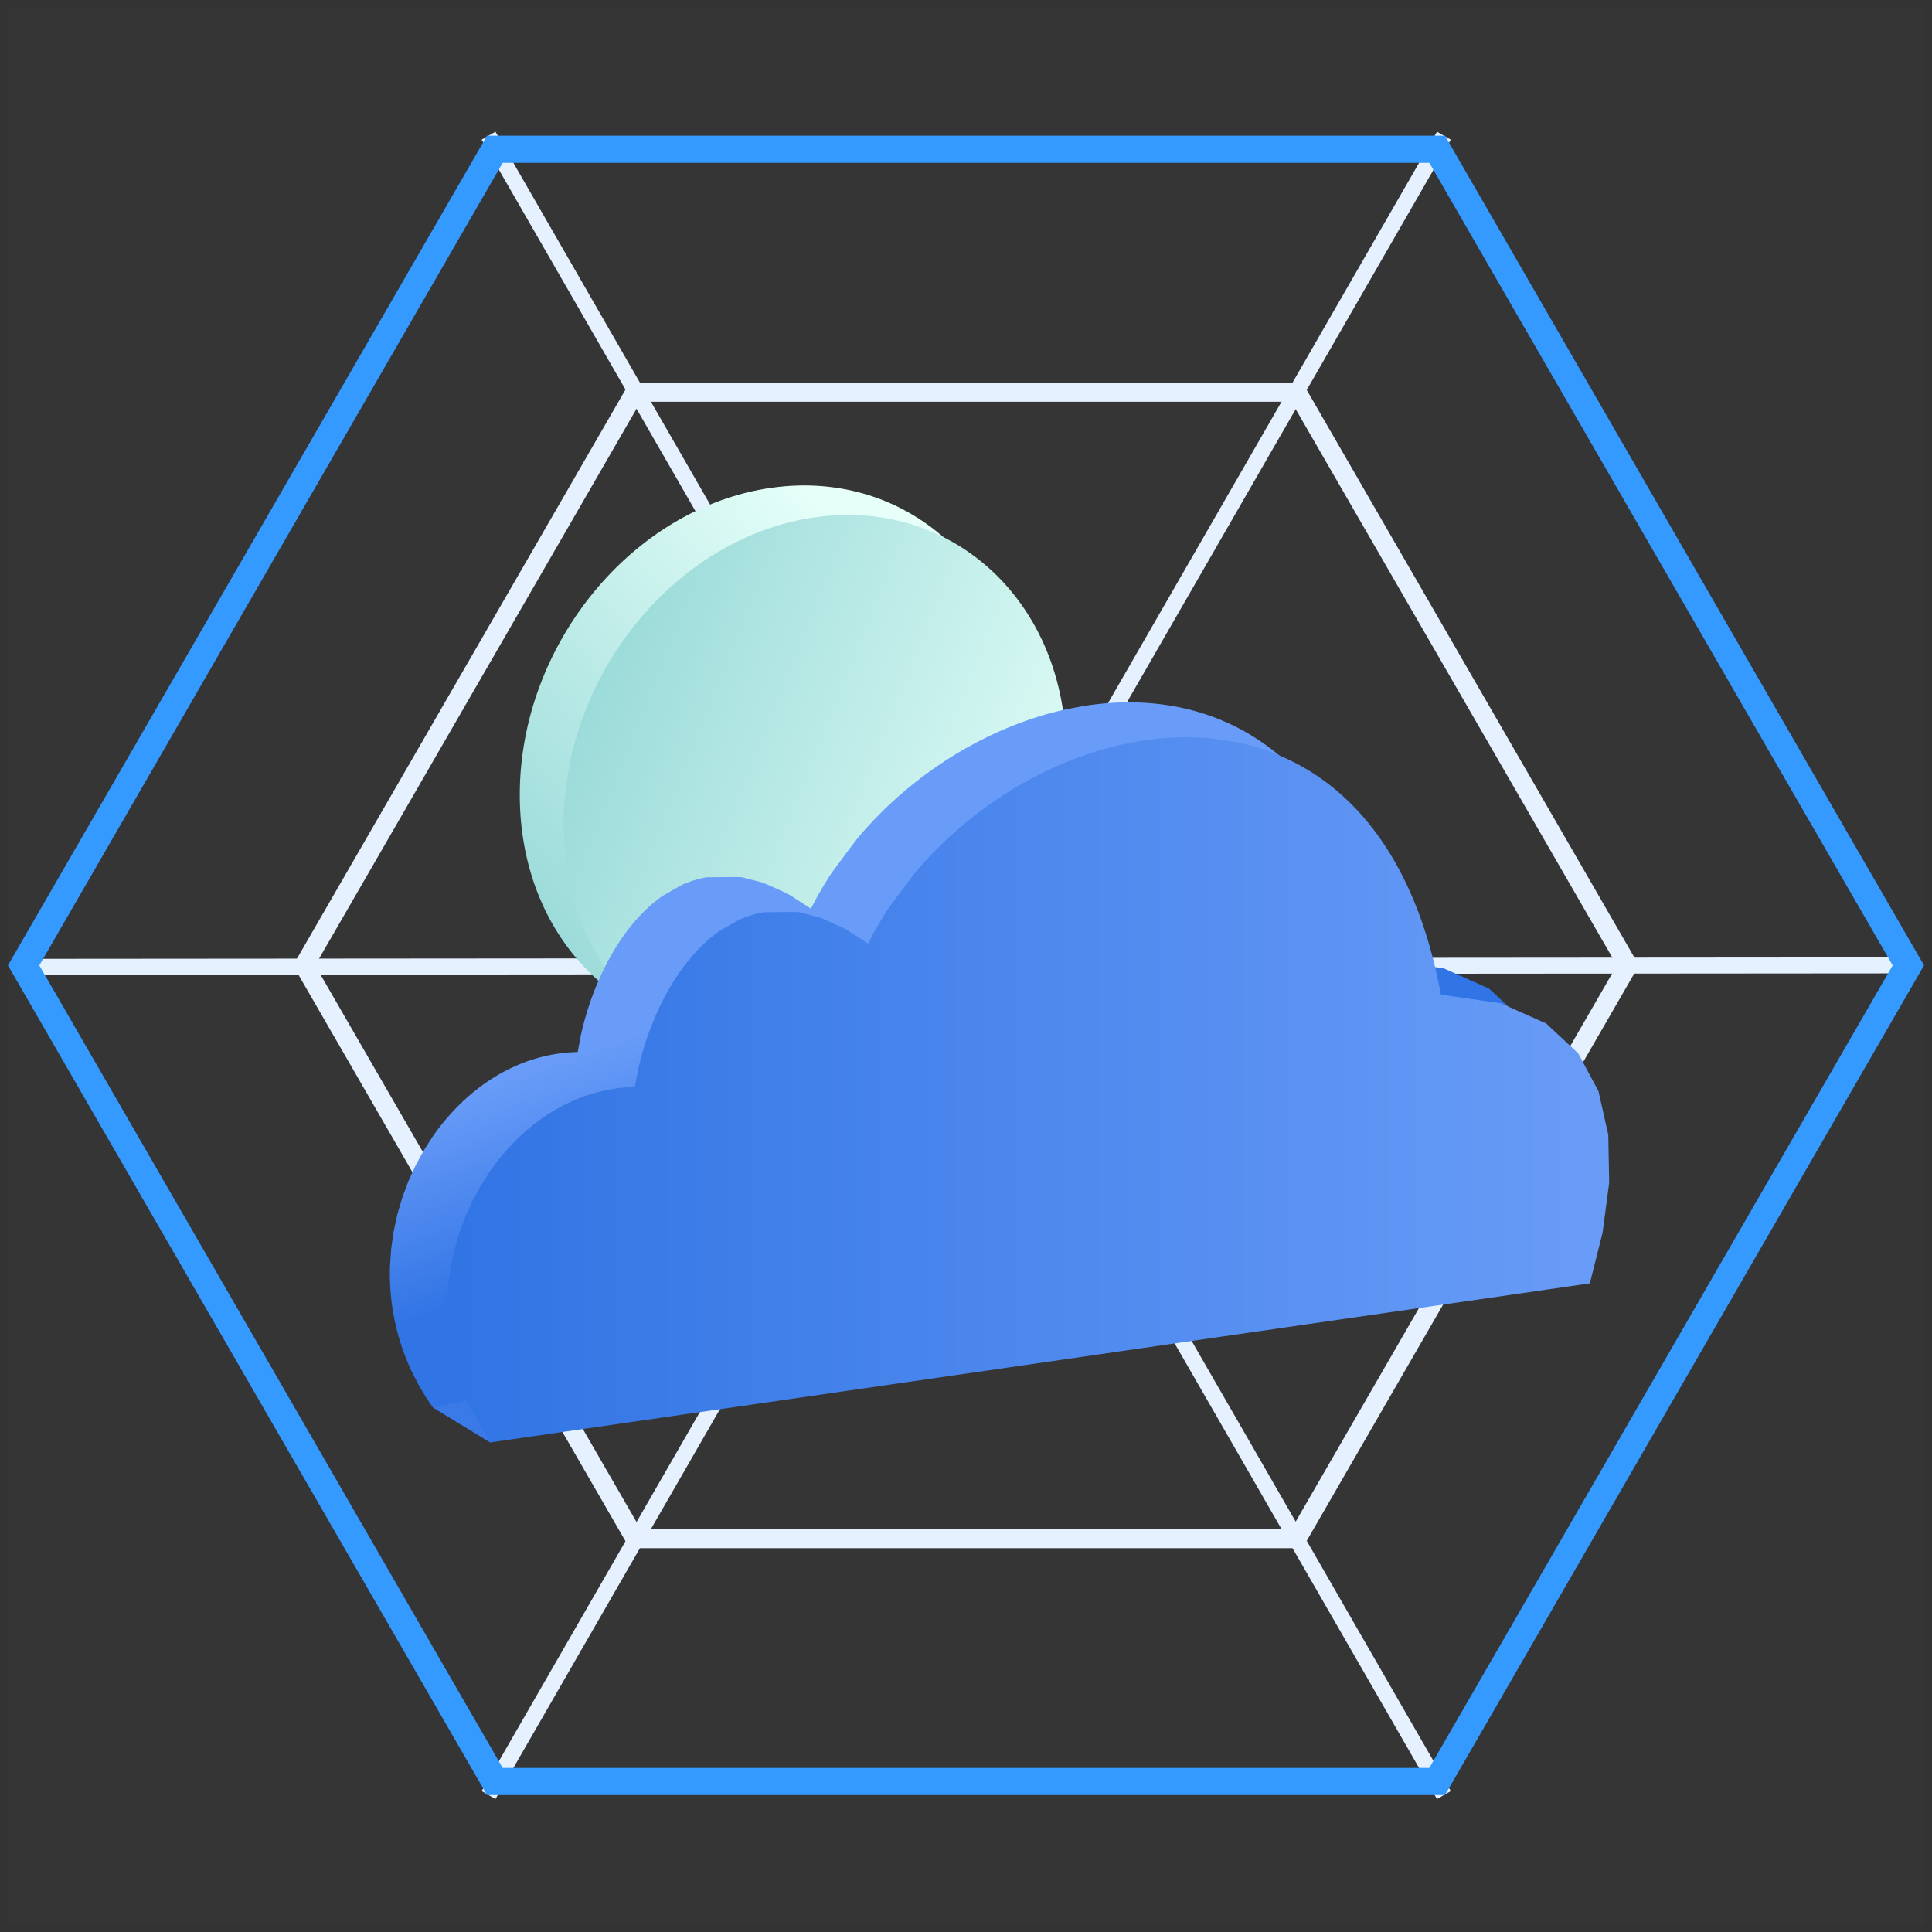 <?xml version="1.0" encoding="UTF-8"?>
<svg width="121px" height="121px" viewBox="0 0 121 121" version="1.1" xmlns="http://www.w3.org/2000/svg" xmlns:xlink="http://www.w3.org/1999/xlink">
    <rect x="0" y="0" width="121" height="121" fill="#333333" stroke="none"/>
    <title>product2</title>
    <defs>
        <linearGradient x1="17.481%" y1="92.879%" x2="83.183%" y2="29.508%" id="linearGradient-1">
            <stop stop-color="#9BDBD9" offset="0%"></stop>
            <stop stop-color="#E6FFF9" offset="100%"></stop>
        </linearGradient>
        <linearGradient x1="7.813%" y1="27.611%" x2="104.417%" y2="72.503%" id="linearGradient-2">
            <stop stop-color="#9BDBD9" offset="0%"></stop>
            <stop stop-color="#E6FFF9" offset="100%"></stop>
        </linearGradient>
        <linearGradient x1="50%" y1="61.132%" x2="37.093%" y2="37.91%" id="linearGradient-3">
            <stop stop-color="#3174E5" offset="0%"></stop>
            <stop stop-color="#699CF8" offset="100%"></stop>
        </linearGradient>
        <linearGradient x1="0%" y1="50%" x2="100%" y2="50%" id="linearGradient-4">
            <stop stop-color="#3174E4" offset="0%"></stop>
            <stop stop-color="#699CF7" offset="100%"></stop>
        </linearGradient>
    </defs>
    <g id="行业" stroke="none" stroke-width="1" fill="none" fill-rule="evenodd">
        <g id="互联网行业一站式解决方案" transform="translate(-506, -3097)">
            <g id="product2" transform="translate(506.5, 3097.5)">
                <rect id="矩形" fill="#FFFFFF" opacity="0.013" x="0" y="0" width="120" height="120"></rect>
                <g id="编组-3" transform="translate(0, 8)">
                    <line x1="89.931" y1="-7.1209712e-15" x2="30.098" y2="103.923" id="路径-20" stroke="#E5F1FF"></line>
                    <line x1="89.931" y1="-7.1209712e-15" x2="30.098" y2="103.923" id="路径-20" stroke="#E5F1FF" transform="translate(60.014, 51.962) scale(-1, 1) translate(-60.014, -51.962) "></line>
                    <line x1="1.569" y1="52.052" x2="118.431" y2="51.962" id="路径-21" stroke="#E5F1FF"></line>
                    <path d="M89.509,0.85 L119.019,51.962 L89.509,103.073 L30.491,103.073 L0.981,51.962 L30.491,0.85 L89.509,0.85 Z" id="多边形" stroke="#349AFF" stroke-width="1.7"></path>
                    <path d="M80.727,16.062 L101.454,51.962 L80.727,87.862 L39.273,87.862 L18.546,51.962 L39.273,16.062 L80.727,16.062 Z" id="多边形" stroke="#E5F1FF" stroke-width="1.2"></path>
                </g>
                <g id="编组-11" transform="translate(23.917, 29)">
                    <g id="编组-9" transform="translate(7.798, 0)">
                        <g id="编组" transform="translate(0, 0.007)">
                            <path d="M16.103,1.043 C24.795,-0.179 31.826,6.439 31.809,15.816 C31.791,25.197 24.732,33.792 16.04,35.013 C7.352,36.234 0.321,29.621 0.338,20.239 C0.356,10.861 7.415,2.264 16.103,1.043" id="Fill-1备份" fill="url(#linearGradient-1)"></path>
                            <path d="M18.849,2.888 C27.541,1.666 34.572,8.284 34.555,17.661 C34.537,27.043 27.478,35.637 18.786,36.858 C10.098,38.079 3.067,31.466 3.084,22.084 C3.102,12.707 10.161,4.109 18.849,2.888" id="Fill-1" fill="url(#linearGradient-2)"></path>
                        </g>
                    </g>
                    <g id="编组-12" transform="translate(-0, 14.487)">
                        <polygon id="Fill-98备份" fill="url(#linearGradient-3)" points="72.37 31.036 71.574 34.201 2.697 44.166 2.662 44.116 2.626 44.066 2.592 44.015 2.557 43.965 2.522 43.914 2.488 43.864 2.454 43.813 2.42 43.762 2.383 43.706 2.347 43.651 2.312 43.598 2.279 43.547 2.247 43.496 2.216 43.446 2.185 43.397 2.154 43.347 2.117 43.286 2.081 43.228 2.048 43.173 2.017 43.12 1.986 43.069 1.957 43.019 1.929 42.97 1.901 42.921 1.865 42.858 1.831 42.799 1.8 42.743 1.771 42.689 1.742 42.637 1.715 42.588 1.689 42.539 1.663 42.49 1.63 42.425 1.598 42.365 1.569 42.307 1.541 42.254 1.515 42.201 1.49 42.151 1.466 42.103 1.442 42.054 1.41 41.988 1.381 41.926 1.353 41.868 1.328 41.813 1.303 41.761 1.28 41.711 1.258 41.661 1.236 41.613 1.207 41.546 1.18 41.484 1.155 41.426 1.131 41.371 1.108 41.317 1.087 41.266 1.067 41.217 1.046 41.167 1.02 41.101 0.996 41.039 0.972 40.98 0.951 40.925 0.93 40.871 0.91 40.819 0.892 40.768 0.873 40.718 0.85 40.653 0.828 40.592 0.807 40.533 0.787 40.478 0.768 40.423 0.751 40.37 0.733 40.318 0.716 40.267 0.696 40.204 0.677 40.144 0.658 40.086 0.64 40.03 0.623 39.975 0.607 39.921 0.591 39.868 0.575 39.814 0.526 39.643 0.48 39.473 0.436 39.304 0.395 39.135 0.356 38.967 0.319 38.8 0.284 38.633 0.251 38.466 0.24 38.409 0.23 38.352 0.22 38.296 0.21 38.241 0.201 38.186 0.192 38.13 0.183 38.076 0.174 38.021 0.165 37.962 0.156 37.903 0.148 37.846 0.14 37.791 0.132 37.735 0.125 37.681 0.118 37.627 0.111 37.573 0.104 37.512 0.097 37.452 0.09 37.395 0.084 37.339 0.078 37.284 0.073 37.23 0.067 37.176 0.062 37.123 0.057 37.061 0.052 37.001 0.047 36.943 0.043 36.887 0.039 36.832 0.035 36.778 0.031 36.725 0.028 36.672 0.024 36.609 0.021 36.549 0.018 36.491 0.015 36.434 0.013 36.379 0.01 36.325 0.008 36.272 0.007 36.219 0.005 36.157 0.004 36.097 0.003 36.04 0.002 35.983 0.001 35.928 0 35.873 0 35.819 -3.95652439e-14 35.765 0 35.706 0.001 35.648 0.002 35.591 0.002 35.534 0.003 35.479 0.004 35.424 0.006 35.369 0.008 35.314 0.084 34.205 0.242 33.112 0.476 32.041 0.785 30.997 1.163 29.984 1.609 29.007 2.119 28.072 2.689 27.184 2.72 27.14 2.75 27.096 2.781 27.053 2.811 27.01 2.842 26.968 2.872 26.926 2.903 26.883 2.934 26.841 3.155 26.549 3.383 26.264 3.617 25.986 3.858 25.716 4.105 25.452 4.358 25.197 4.616 24.949 4.881 24.709 4.919 24.675 4.958 24.642 4.996 24.609 5.034 24.576 5.072 24.544 5.111 24.512 5.148 24.48 5.186 24.448 5.227 24.415 5.267 24.382 5.307 24.35 5.346 24.319 5.384 24.289 5.422 24.258 5.461 24.229 5.499 24.199 5.542 24.165 5.585 24.132 5.626 24.101 5.667 24.071 5.706 24.042 5.745 24.013 5.783 23.985 5.822 23.958 5.867 23.925 5.911 23.894 5.954 23.863 5.995 23.835 6.035 23.807 6.074 23.78 6.113 23.754 6.151 23.728 6.199 23.696 6.244 23.666 6.288 23.637 6.33 23.61 6.371 23.583 6.411 23.558 6.45 23.533 6.489 23.509 6.538 23.479 6.585 23.45 6.63 23.423 6.673 23.396 6.715 23.372 6.756 23.348 6.796 23.324 6.836 23.301 6.885 23.273 6.932 23.247 6.977 23.221 7.021 23.197 7.064 23.173 7.106 23.15 7.148 23.128 7.189 23.106 7.237 23.081 7.284 23.056 7.33 23.033 7.375 23.01 7.419 22.988 7.463 22.966 7.506 22.945 7.548 22.924 7.639 22.881 7.73 22.839 7.82 22.798 7.91 22.758 8 22.719 8.09 22.681 8.18 22.644 8.271 22.608 8.318 22.589 8.364 22.571 8.41 22.554 8.455 22.537 8.499 22.521 8.543 22.504 8.588 22.488 8.631 22.473 8.684 22.455 8.734 22.438 8.782 22.421 8.828 22.406 8.873 22.391 8.917 22.377 8.961 22.363 9.004 22.35 9.059 22.333 9.111 22.317 9.161 22.302 9.208 22.288 9.254 22.275 9.298 22.263 9.341 22.251 9.384 22.239 9.441 22.224 9.495 22.21 9.546 22.198 9.594 22.186 9.64 22.174 9.684 22.164 9.727 22.154 9.77 22.144 9.83 22.131 9.885 22.119 9.936 22.108 9.985 22.097 10.032 22.088 10.077 22.079 10.12 22.071 10.163 22.063 10.223 22.053 10.28 22.042 10.331 22.034 10.381 22.025 10.428 22.018 10.473 22.011 10.517 22.004 10.561 21.998 10.608 21.991 10.651 21.986 10.689 21.981 10.723 21.976 10.754 21.972 10.783 21.969 10.811 21.965 10.838 21.962 10.888 21.957 10.935 21.952 10.977 21.948 11.016 21.943 11.053 21.94 11.088 21.937 11.122 21.934 11.155 21.931 11.2 21.928 11.241 21.924 11.277 21.922 11.311 21.92 11.342 21.918 11.37 21.916 11.398 21.914 11.424 21.913 11.482 21.91 11.534 21.908 11.581 21.906 11.623 21.905 11.662 21.903 11.698 21.902 11.732 21.901 11.766 21.9 11.825 21.578 11.872 21.329 11.906 21.144 11.931 21.011 11.948 20.921 11.96 20.863 11.967 20.826 11.973 20.799 12.004 20.666 12.031 20.553 12.053 20.458 12.073 20.377 12.089 20.308 12.104 20.248 12.118 20.195 12.131 20.144 12.161 20.034 12.185 19.945 12.204 19.874 12.22 19.818 12.232 19.774 12.242 19.739 12.25 19.71 12.257 19.684 12.29 19.573 12.318 19.484 12.339 19.412 12.355 19.355 12.369 19.311 12.38 19.276 12.389 19.248 12.397 19.222 12.441 19.086 12.479 18.972 12.511 18.875 12.538 18.794 12.562 18.725 12.583 18.665 12.601 18.61 12.62 18.559 12.66 18.45 12.693 18.361 12.719 18.291 12.74 18.235 12.756 18.191 12.77 18.156 12.781 18.126 12.791 18.101 12.833 17.994 12.868 17.907 12.896 17.838 12.918 17.784 12.935 17.741 12.949 17.707 12.961 17.679 12.971 17.654 13.028 17.522 13.077 17.411 13.118 17.316 13.153 17.237 13.183 17.169 13.21 17.111 13.233 17.058 13.257 17.008 13.307 16.903 13.348 16.817 13.381 16.749 13.407 16.696 13.428 16.654 13.444 16.62 13.458 16.593 13.47 16.568 13.523 16.465 13.566 16.382 13.6 16.316 13.628 16.263 13.65 16.221 13.667 16.188 13.682 16.161 13.695 16.136 13.764 16.011 13.824 15.906 13.874 15.817 13.916 15.742 13.953 15.678 13.985 15.623 14.014 15.573 14.042 15.526 14.102 15.43 14.15 15.351 14.189 15.289 14.22 15.24 14.244 15.201 14.264 15.17 14.28 15.144 14.295 15.121 14.358 15.026 14.409 14.949 14.451 14.887 14.483 14.839 14.508 14.801 14.529 14.771 14.546 14.746 14.562 14.724 14.643 14.611 14.712 14.515 14.77 14.435 14.82 14.367 14.863 14.31 14.9 14.26 14.934 14.216 14.967 14.173 15.036 14.087 15.093 14.017 15.138 13.96 15.174 13.916 15.202 13.881 15.225 13.854 15.244 13.831 15.261 13.811 15.334 13.727 15.392 13.659 15.44 13.605 15.477 13.562 15.507 13.529 15.531 13.502 15.551 13.48 15.569 13.461 15.661 13.364 15.739 13.282 15.806 13.213 15.863 13.155 15.911 13.105 15.954 13.062 15.994 13.024 16.031 12.988 16.11 12.915 16.174 12.856 16.226 12.808 16.266 12.771 16.298 12.741 16.324 12.719 16.346 12.7 16.365 12.683 16.447 12.614 16.513 12.558 16.566 12.514 16.608 12.479 16.642 12.452 16.668 12.43 16.691 12.413 16.711 12.397 16.795 12.333 16.864 12.281 16.919 12.24 16.962 12.208 16.996 12.182 17.024 12.162 17.047 12.146 17.067 12.131 17.464 11.903 17.768 11.73 17.992 11.602 18.149 11.514 18.253 11.456 18.317 11.422 18.354 11.403 18.378 11.392 18.535 11.332 18.658 11.284 18.753 11.248 18.824 11.221 18.876 11.202 18.914 11.188 18.942 11.179 18.965 11.171 19.066 11.141 19.147 11.117 19.213 11.098 19.264 11.083 19.303 11.072 19.335 11.064 19.361 11.057 19.384 11.051 19.489 11.028 19.573 11.009 19.639 10.994 19.692 10.983 19.733 10.974 19.766 10.968 19.793 10.963 19.817 10.958 20.513 10.951 21.041 10.947 21.426 10.945 21.691 10.944 21.861 10.945 21.959 10.948 22.009 10.951 22.035 10.954 22.449 11.059 22.766 11.139 23.001 11.199 23.165 11.242 23.274 11.271 23.341 11.291 23.381 11.302 23.407 11.312 23.844 11.504 24.178 11.652 24.424 11.762 24.598 11.84 24.713 11.892 24.783 11.926 24.825 11.946 24.852 11.961 24.883 11.978 24.912 11.994 24.938 12.008 24.964 12.022 24.987 12.036 25.01 12.048 25.032 12.061 25.054 12.073 25.446 12.324 25.747 12.517 25.97 12.661 26.128 12.764 26.234 12.833 26.301 12.878 26.342 12.907 26.371 12.927 26.391 12.886 26.412 12.845 26.433 12.804 26.454 12.762 26.475 12.721 26.496 12.68 26.518 12.639 26.539 12.598 26.572 12.537 26.6 12.485 26.624 12.439 26.645 12.399 26.664 12.363 26.681 12.331 26.698 12.301 26.713 12.273 26.749 12.207 26.78 12.152 26.806 12.105 26.828 12.065 26.847 12.032 26.863 12.002 26.878 11.976 26.892 11.952 26.931 11.883 26.964 11.827 26.991 11.779 27.013 11.74 27.033 11.708 27.048 11.68 27.063 11.656 27.076 11.633 27.117 11.564 27.151 11.507 27.18 11.46 27.203 11.421 27.222 11.389 27.239 11.361 27.254 11.337 27.268 11.315 27.309 11.247 27.344 11.191 27.373 11.145 27.397 11.106 27.417 11.074 27.434 11.048 27.449 11.024 27.463 11.001 27.506 10.934 27.542 10.878 27.572 10.832 27.597 10.794 27.617 10.763 27.634 10.736 27.649 10.713 27.663 10.692 28.151 10.031 28.533 9.515 28.826 9.124 29.042 8.837 29.199 8.633 29.31 8.492 29.392 8.392 29.458 8.314 29.507 8.258 29.548 8.21 29.583 8.17 29.613 8.135 29.639 8.106 29.662 8.08 29.682 8.057 29.702 8.035 29.75 7.981 29.791 7.934 29.826 7.896 29.856 7.862 29.882 7.833 29.905 7.808 29.926 7.785 29.946 7.763 29.996 7.709 30.037 7.664 30.073 7.625 30.104 7.592 30.131 7.563 30.154 7.538 30.175 7.516 30.195 7.494 30.245 7.441 30.288 7.397 30.324 7.358 30.355 7.326 30.382 7.298 30.406 7.273 30.428 7.251 30.448 7.229 30.499 7.177 30.542 7.133 30.579 7.096 30.61 7.064 30.637 7.037 30.66 7.013 30.682 6.991 30.702 6.971 30.755 6.918 30.801 6.873 30.839 6.835 30.872 6.803 30.9 6.775 30.925 6.751 30.947 6.729 30.968 6.708 31.019 6.659 31.064 6.616 31.101 6.58 31.134 6.548 31.163 6.521 31.189 6.496 31.212 6.474 31.235 6.452 31.286 6.405 31.33 6.364 31.368 6.328 31.401 6.297 31.431 6.27 31.458 6.244 31.483 6.222 31.507 6.2 31.555 6.156 31.597 6.118 31.635 6.083 31.669 6.053 31.699 6.026 31.727 6 31.754 5.977 31.779 5.954 31.825 5.913 31.867 5.876 31.905 5.843 31.939 5.813 31.971 5.785 32 5.76 32.029 5.735 32.056 5.711 32.263 5.535 32.469 5.363 32.674 5.194 32.88 5.03 33.086 4.869 33.292 4.71 33.499 4.554 33.707 4.401 33.748 4.372 33.785 4.345 33.821 4.319 33.855 4.295 33.888 4.272 33.919 4.249 33.95 4.227 33.981 4.205 34.028 4.172 34.07 4.142 34.109 4.115 34.145 4.09 34.178 4.068 34.209 4.046 34.24 4.025 34.269 4.005 34.319 3.971 34.364 3.94 34.405 3.912 34.442 3.887 34.475 3.864 34.507 3.843 34.537 3.823 34.567 3.804 34.617 3.771 34.662 3.741 34.702 3.714 34.739 3.69 34.773 3.668 34.805 3.647 34.835 3.627 34.865 3.608 34.917 3.575 34.963 3.545 35.005 3.519 35.042 3.495 35.077 3.473 35.109 3.453 35.14 3.433 35.169 3.415 35.221 3.383 35.267 3.355 35.307 3.329 35.346 3.306 35.38 3.285 35.413 3.264 35.444 3.245 35.475 3.227 35.526 3.196 35.572 3.168 35.615 3.143 35.654 3.12 35.689 3.099 35.723 3.079 35.755 3.06 35.786 3.041 35.834 3.014 35.878 2.988 35.92 2.964 35.959 2.942 35.995 2.921 36.031 2.9 36.065 2.881 36.099 2.862 36.33 2.733 36.56 2.608 36.79 2.485 37.021 2.367 37.251 2.25 37.482 2.137 37.713 2.027 37.945 1.92 37.987 1.901 38.027 1.883 38.065 1.865 38.102 1.849 38.137 1.833 38.172 1.818 38.206 1.803 38.239 1.788 38.289 1.766 38.335 1.746 38.376 1.729 38.413 1.712 38.448 1.697 38.481 1.683 38.513 1.67 38.544 1.657 38.602 1.633 38.652 1.612 38.697 1.593 38.736 1.577 38.772 1.562 38.804 1.548 38.835 1.536 38.865 1.524 38.924 1.5 38.975 1.48 39.02 1.462 39.06 1.446 39.096 1.432 39.128 1.419 39.158 1.407 39.187 1.396 39.249 1.372 39.301 1.352 39.348 1.335 39.387 1.319 39.423 1.306 39.455 1.294 39.485 1.283 39.514 1.272 39.577 1.249 39.631 1.229 39.677 1.213 39.718 1.198 39.754 1.185 39.786 1.173 39.815 1.163 39.844 1.153 39.907 1.131 39.961 1.112 40.008 1.096 40.048 1.082 40.084 1.07 40.116 1.059 40.146 1.049 40.175 1.039 40.238 1.018 40.293 1 40.34 0.985 40.381 0.972 40.416 0.96 40.449 0.949 40.478 0.94 40.507 0.931 40.57 0.911 40.625 0.894 40.673 0.879 40.714 0.867 40.751 0.856 40.783 0.846 40.813 0.836 40.842 0.828 40.902 0.81 40.955 0.795 41.001 0.781 41.042 0.769 41.079 0.758 41.114 0.749 41.146 0.739 41.178 0.73 41.296 0.698 41.41 0.667 41.521 0.638 41.63 0.609 41.736 0.582 41.84 0.556 41.943 0.531 42.047 0.507 42.112 0.492 42.166 0.479 42.212 0.469 42.251 0.46 42.284 0.452 42.313 0.446 42.338 0.44 42.363 0.435 42.715 0.368 42.985 0.317 43.185 0.28 43.327 0.253 43.422 0.236 43.481 0.225 43.518 0.219 43.543 0.215 43.617 0.204 43.677 0.195 43.727 0.187 43.768 0.182 43.802 0.177 43.829 0.173 43.854 0.169 43.877 0.166 43.902 0.163 43.926 0.159 43.952 0.156 43.977 0.153 44.002 0.15 44.026 0.146 44.051 0.144 44.076 0.14 44.156 0.131 44.222 0.123 44.276 0.117 44.321 0.111 44.357 0.107 44.387 0.104 44.414 0.101 44.438 0.099 44.519 0.09 44.586 0.084 44.64 0.079 44.684 0.074 44.719 0.071 44.749 0.068 44.774 0.066 44.797 0.064 44.821 0.062 44.844 0.06 44.867 0.058 44.89 0.056 44.913 0.054 44.935 0.053 44.959 0.051 44.982 0.049 45.063 0.043 45.13 0.039 45.185 0.035 45.23 0.032 45.266 0.03 45.297 0.028 45.323 0.026 45.348 0.025 45.426 0.021 45.491 0.018 45.545 0.016 45.589 0.014 45.627 0.012 45.659 0.011 45.686 0.01 45.713 0.009 45.859 0.005 45.995 0.003 46.124 0.001 46.246 -2.54347996e-14 46.363 -2.54347996e-14 46.476 0.001 46.585 0.002 46.694 0.005 46.753 0.006 46.805 0.008 46.851 0.009 46.893 0.01 46.931 0.012 46.965 0.013 46.998 0.015 47.03 0.016 47.094 0.019 47.149 0.022 47.197 0.025 47.24 0.027 47.277 0.029 47.311 0.031 47.342 0.033 47.372 0.035 47.441 0.04 47.5 0.044 47.551 0.048 47.594 0.051 47.633 0.054 47.666 0.057 47.697 0.06 47.727 0.062 47.795 0.069 47.853 0.074 47.903 0.079 47.947 0.084 47.985 0.088 48.018 0.091 48.049 0.094 48.079 0.097 48.148 0.105 48.207 0.113 48.257 0.119 48.301 0.124 48.339 0.128 48.373 0.133 48.404 0.137 48.434 0.141 48.501 0.15 48.559 0.159 48.609 0.166 48.653 0.172 48.691 0.178 48.725 0.183 48.756 0.188 48.786 0.193 48.852 0.203 48.91 0.213 48.959 0.221 49.002 0.228 49.04 0.235 49.074 0.241 49.106 0.246 49.136 0.252 49.201 0.264 49.258 0.275 49.307 0.284 49.35 0.293 49.388 0.3 49.423 0.307 49.454 0.313 49.485 0.319 49.548 0.333 49.604 0.345 49.653 0.356 49.695 0.365 49.733 0.373 49.768 0.381 49.801 0.389 49.832 0.396 49.893 0.41 49.947 0.423 49.995 0.435 50.038 0.445 50.075 0.455 50.111 0.463 50.144 0.472 50.176 0.48 50.235 0.495 50.287 0.51 50.334 0.522 50.377 0.533 50.416 0.544 50.453 0.554 50.488 0.564 50.522 0.574 50.773 0.648 51.021 0.726 51.265 0.808 51.506 0.894 51.746 0.983 51.981 1.077 52.216 1.175 52.448 1.277 52.493 1.297 52.536 1.317 52.575 1.335 52.612 1.352 52.648 1.369 52.682 1.385 52.716 1.401 52.749 1.417 52.8 1.441 52.846 1.464 52.888 1.485 52.926 1.504 52.962 1.521 52.995 1.538 53.027 1.554 53.058 1.57 53.112 1.598 53.16 1.623 53.203 1.645 53.241 1.666 53.276 1.684 53.309 1.702 53.34 1.718 53.369 1.734 53.425 1.765 53.474 1.792 53.517 1.816 53.556 1.837 53.59 1.857 53.622 1.875 53.652 1.892 53.681 1.909 53.737 1.941 53.786 1.97 53.829 1.995 53.867 2.018 53.901 2.039 53.933 2.058 53.963 2.076 53.991 2.093 54.047 2.128 54.096 2.159 54.139 2.186 54.177 2.209 54.212 2.231 54.243 2.251 54.272 2.27 54.3 2.288 54.354 2.324 54.402 2.355 54.444 2.383 54.482 2.408 54.515 2.431 54.546 2.452 54.576 2.472 54.604 2.491 54.658 2.529 54.705 2.562 54.747 2.591 54.784 2.617 54.818 2.641 54.848 2.663 54.878 2.684 54.906 2.704 54.958 2.742 55.003 2.777 55.044 2.807 55.082 2.835 55.116 2.86 55.147 2.884 55.177 2.906 55.206 2.929 55.252 2.965 55.295 2.998 55.335 3.029 55.371 3.058 55.406 3.085 55.439 3.111 55.47 3.136 55.501 3.161 55.675 3.305 55.847 3.451 56.016 3.6 56.184 3.753 56.35 3.907 56.514 4.065 56.676 4.226 56.837 4.391 56.878 4.434 56.915 4.472 56.948 4.507 56.979 4.539 57.006 4.57 57.032 4.598 57.057 4.624 57.082 4.651 57.13 4.704 57.172 4.751 57.208 4.791 57.24 4.826 57.268 4.858 57.294 4.886 57.317 4.912 57.339 4.938 57.389 4.996 57.432 5.046 57.469 5.089 57.501 5.126 57.529 5.159 57.553 5.188 57.576 5.215 57.597 5.24 57.648 5.302 57.691 5.355 57.728 5.4 57.759 5.438 57.786 5.472 57.81 5.501 57.831 5.529 57.852 5.554 57.903 5.619 57.945 5.674 57.982 5.72 58.012 5.76 58.039 5.795 58.062 5.825 58.082 5.852 58.102 5.879 58.153 5.947 58.196 6.004 58.231 6.053 58.262 6.094 58.288 6.129 58.309 6.16 58.329 6.187 58.348 6.213 58.398 6.285 58.441 6.345 58.476 6.396 58.507 6.439 58.532 6.475 58.554 6.507 58.573 6.535 58.591 6.562 58.641 6.635 58.682 6.697 58.717 6.749 58.746 6.793 58.77 6.83 58.791 6.863 58.81 6.891 58.828 6.919 58.877 6.995 58.918 7.059 58.951 7.114 58.98 7.158 59.004 7.197 59.025 7.23 59.043 7.259 59.06 7.287 59.071 7.306 59.084 7.326 59.095 7.345 59.107 7.365 59.119 7.384 59.13 7.404 59.142 7.423 59.153 7.443 59.17 7.471 59.187 7.499 59.204 7.527 59.221 7.555 59.237 7.583 59.254 7.611 59.271 7.639 59.287 7.668 59.333 7.748 59.372 7.816 59.404 7.873 59.431 7.921 59.454 7.961 59.474 7.996 59.492 8.028 59.509 8.059 59.592 8.214 59.67 8.36 59.741 8.495 59.807 8.623 59.869 8.745 59.928 8.863 59.985 8.978 60.04 9.092 60.051 9.115 60.063 9.139 60.074 9.163 60.086 9.186 60.097 9.21 60.109 9.233 60.12 9.257 60.131 9.281 60.145 9.31 60.158 9.338 60.17 9.366 60.184 9.395 60.197 9.424 60.21 9.453 60.222 9.481 60.236 9.51 60.247 9.536 60.259 9.562 60.271 9.588 60.283 9.613 60.295 9.64 60.306 9.665 60.318 9.691 60.33 9.718 60.343 9.746 60.355 9.774 60.367 9.803 60.38 9.831 60.392 9.86 60.404 9.889 60.416 9.917 60.429 9.945 60.44 9.973 60.452 10 60.464 10.028 60.476 10.055 60.487 10.083 60.499 10.11 60.511 10.138 60.522 10.165 60.534 10.194 60.546 10.223 60.558 10.252 60.57 10.28 60.582 10.309 60.594 10.338 60.605 10.367 60.617 10.396 60.628 10.425 60.64 10.453 60.652 10.482 60.663 10.51 60.675 10.538 60.686 10.567 60.697 10.596 60.709 10.624 60.72 10.653 60.731 10.682 60.743 10.711 60.754 10.74 60.765 10.77 60.777 10.799 60.788 10.828 60.799 10.857 60.81 10.887 60.821 10.917 60.833 10.946 60.844 10.976 60.855 11.005 60.866 11.035 60.877 11.065 60.889 11.095 60.899 11.124 60.91 11.153 60.921 11.183 60.932 11.213 60.943 11.242 60.953 11.271 60.964 11.301 60.975 11.331 60.986 11.361 60.996 11.392 61.008 11.423 61.019 11.454 61.03 11.485 61.041 11.516 61.051 11.547 61.062 11.578 61.072 11.608 61.083 11.637 61.093 11.667 61.103 11.697 61.113 11.726 61.124 11.756 61.134 11.786 61.144 11.816 61.155 11.848 61.165 11.88 61.175 11.911 61.187 11.943 61.197 11.975 61.208 12.007 61.218 12.039 61.228 12.071 61.238 12.101 61.248 12.131 61.258 12.161 61.268 12.192 61.277 12.222 61.287 12.252 61.297 12.283 61.307 12.313 61.317 12.346 61.327 12.379 61.338 12.412 61.348 12.445 61.358 12.478 61.368 12.511 61.378 12.544 61.389 12.578 61.398 12.608 61.407 12.638 61.417 12.669 61.425 12.699 61.435 12.73 61.444 12.76 61.453 12.79 61.462 12.821 61.473 12.856 61.483 12.89 61.492 12.924 61.503 12.959 61.512 12.994 61.523 13.029 61.533 13.064 61.542 13.099 61.551 13.128 61.559 13.158 61.568 13.189 61.576 13.219 61.585 13.249 61.593 13.279 61.602 13.309 61.611 13.339 61.621 13.376 61.63 13.413 61.64 13.45 61.65 13.486 61.66 13.523 61.67 13.561 61.68 13.598 61.69 13.635 61.698 13.664 61.705 13.694 61.713 13.723 61.721 13.752 61.729 13.782 61.737 13.811 61.744 13.841 61.752 13.871 61.762 13.91 61.772 13.949 61.782 13.988 61.791 14.027 61.801 14.066 61.811 14.105 61.821 14.144 61.83 14.183 61.837 14.212 61.844 14.241 61.852 14.27 61.858 14.299 61.866 14.328 61.873 14.357 61.88 14.386 61.887 14.415 61.897 14.456 61.906 14.497 61.916 14.538 61.925 14.579 61.934 14.62 61.944 14.662 61.953 14.703 61.963 14.744 61.969 14.773 61.975 14.801 61.982 14.83 61.988 14.858 61.995 14.887 62.002 14.915 62.008 14.944 62.014 14.973 62.025 15.02 62.035 15.067 62.045 15.115 62.055 15.162 62.065 15.21 62.075 15.258 62.085 15.305 62.095 15.353 62.1 15.376 62.105 15.399 62.109 15.423 62.115 15.445 62.119 15.468 62.124 15.491 62.129 15.515 62.134 15.538 62.148 15.61 62.163 15.682 62.177 15.755 62.191 15.827 62.205 15.9 62.219 15.972 62.233 16.045 62.246 16.119 66.003 16.66 68.84 17.925 70.847 19.797 72.114 22.161 72.73 24.9 72.785 27.896"></polygon>
                        <polygon id="Fill-98" fill="url(#linearGradient-4)" points="75.95 33.223 75.154 36.389 6.277 46.354 6.241 46.303 6.206 46.253 6.171 46.203 6.136 46.152 6.102 46.101 6.067 46.051 6.033 46 5.999 45.949 5.962 45.893 5.927 45.839 5.892 45.786 5.859 45.735 5.827 45.684 5.795 45.634 5.764 45.584 5.734 45.535 5.696 45.474 5.661 45.416 5.628 45.361 5.596 45.307 5.566 45.256 5.537 45.206 5.509 45.157 5.48 45.109 5.445 45.046 5.411 44.986 5.38 44.93 5.35 44.877 5.322 44.825 5.295 44.775 5.269 44.726 5.243 44.678 5.209 44.613 5.177 44.552 5.148 44.495 5.12 44.441 5.094 44.389 5.07 44.339 5.045 44.29 5.021 44.242 4.99 44.175 4.96 44.113 4.933 44.056 4.907 44.001 4.883 43.948 4.86 43.898 4.838 43.849 4.816 43.8 4.787 43.734 4.759 43.672 4.734 43.613 4.71 43.558 4.688 43.505 4.667 43.454 4.646 43.404 4.626 43.355 4.6 43.289 4.575 43.227 4.552 43.168 4.531 43.112 4.51 43.059 4.49 43.007 4.471 42.956 4.453 42.906 4.429 42.841 4.407 42.78 4.387 42.721 4.367 42.665 4.348 42.611 4.33 42.558 4.313 42.506 4.296 42.454 4.275 42.392 4.256 42.332 4.237 42.274 4.22 42.217 4.203 42.162 4.187 42.108 4.17 42.055 4.155 42.002 4.106 41.83 4.06 41.66 4.016 41.491 3.974 41.323 3.935 41.155 3.898 40.988 3.863 40.821 3.831 40.653 3.82 40.597 3.81 40.54 3.8 40.484 3.79 40.428 3.78 40.373 3.771 40.318 3.763 40.263 3.754 40.208 3.745 40.149 3.736 40.091 3.728 40.034 3.72 39.978 3.712 39.923 3.705 39.869 3.698 39.815 3.691 39.761 3.683 39.7 3.677 39.64 3.67 39.583 3.664 39.526 3.658 39.471 3.652 39.417 3.647 39.364 3.642 39.31 3.637 39.248 3.631 39.189 3.627 39.131 3.622 39.074 3.618 39.02 3.614 38.966 3.611 38.913 3.607 38.859 3.603 38.797 3.6 38.737 3.597 38.678 3.595 38.622 3.592 38.567 3.59 38.512 3.588 38.46 3.586 38.407 3.585 38.345 3.584 38.285 3.582 38.227 3.581 38.17 3.58 38.115 3.58 38.061 3.58 38.007 3.58 37.953 3.58 37.894 3.58 37.835 3.581 37.778 3.582 37.722 3.583 37.666 3.584 37.611 3.586 37.556 3.587 37.501 3.664 36.392 3.821 35.3 4.056 34.229 4.364 33.184 4.743 32.171 5.189 31.195 5.699 30.26 6.269 29.371 6.299 29.328 6.33 29.284 6.36 29.24 6.391 29.197 6.421 29.155 6.452 29.113 6.483 29.071 6.514 29.029 6.735 28.737 6.963 28.452 7.197 28.174 7.438 27.903 7.684 27.64 7.937 27.384 8.196 27.136 8.46 26.897 8.499 26.863 8.537 26.829 8.575 26.796 8.614 26.764 8.652 26.731 8.69 26.699 8.728 26.667 8.766 26.636 8.807 26.602 8.847 26.57 8.887 26.538 8.925 26.507 8.964 26.476 9.002 26.446 9.04 26.416 9.078 26.386 9.122 26.352 9.165 26.32 9.206 26.289 9.247 26.259 9.286 26.23 9.325 26.201 9.363 26.173 9.401 26.145 9.447 26.112 9.491 26.081 9.533 26.051 9.574 26.022 9.614 25.995 9.653 25.967 9.692 25.941 9.731 25.915 9.779 25.883 9.824 25.853 9.867 25.825 9.91 25.798 9.951 25.771 9.99 25.746 10.03 25.72 10.069 25.696 10.118 25.666 10.165 25.637 10.21 25.61 10.252 25.584 10.295 25.559 10.335 25.535 10.376 25.512 10.416 25.489 10.464 25.461 10.512 25.434 10.557 25.409 10.6 25.385 10.644 25.361 10.686 25.338 10.727 25.316 10.768 25.294 10.817 25.269 10.864 25.244 10.91 25.22 10.955 25.198 10.999 25.176 11.042 25.154 11.085 25.133 11.128 25.112 11.219 25.069 11.309 25.026 11.4 24.985 11.49 24.946 11.58 24.906 11.67 24.868 11.76 24.831 11.851 24.795 11.898 24.777 11.944 24.759 11.989 24.741 12.035 24.725 12.079 24.708 12.123 24.692 12.167 24.676 12.211 24.66 12.263 24.642 12.314 24.625 12.361 24.609 12.408 24.593 12.453 24.579 12.497 24.564 12.54 24.551 12.584 24.537 12.638 24.52 12.691 24.505 12.741 24.49 12.788 24.476 12.833 24.463 12.878 24.45 12.92 24.439 12.963 24.427 13.021 24.412 13.075 24.398 13.126 24.385 13.173 24.373 13.219 24.362 13.264 24.351 13.307 24.341 13.35 24.332 13.409 24.318 13.464 24.306 13.516 24.295 13.565 24.285 13.612 24.275 13.656 24.267 13.7 24.258 13.743 24.25 13.803 24.24 13.859 24.23 13.911 24.221 13.961 24.213 14.007 24.205 14.053 24.198 14.097 24.192 14.14 24.186 14.188 24.179 14.231 24.173 14.269 24.168 14.303 24.164 14.334 24.16 14.363 24.156 14.391 24.153 14.418 24.15 14.468 24.144 14.514 24.139 14.557 24.135 14.596 24.131 14.632 24.127 14.667 24.124 14.701 24.122 14.734 24.119 14.779 24.115 14.821 24.112 14.857 24.11 14.89 24.108 14.921 24.106 14.95 24.104 14.977 24.102 15.004 24.1 15.062 24.098 15.114 24.095 15.161 24.093 15.203 24.092 15.242 24.091 15.277 24.089 15.312 24.089 15.345 24.088 15.405 23.765 15.451 23.517 15.485 23.331 15.511 23.199 15.528 23.109 15.539 23.05 15.547 23.013 15.553 22.987 15.584 22.853 15.61 22.74 15.633 22.645 15.652 22.565 15.669 22.496 15.684 22.436 15.698 22.383 15.711 22.332 15.74 22.221 15.765 22.132 15.784 22.061 15.799 22.005 15.812 21.961 15.821 21.926 15.83 21.898 15.837 21.872 15.87 21.761 15.897 21.671 15.918 21.599 15.935 21.543 15.949 21.499 15.96 21.464 15.968 21.435 15.977 21.409 16.021 21.274 16.059 21.159 16.091 21.063 16.118 20.981 16.142 20.912 16.163 20.852 16.181 20.798 16.199 20.747 16.24 20.637 16.273 20.549 16.298 20.478 16.32 20.422 16.336 20.378 16.349 20.343 16.36 20.314 16.37 20.288 16.413 20.181 16.448 20.095 16.475 20.026 16.497 19.971 16.514 19.929 16.529 19.895 16.54 19.867 16.551 19.841 16.608 19.709 16.656 19.598 16.697 19.503 16.732 19.424 16.762 19.357 16.789 19.298 16.813 19.245 16.837 19.196 16.887 19.09 16.928 19.005 16.96 18.937 16.987 18.883 17.007 18.841 17.024 18.808 17.037 18.78 17.05 18.756 17.103 18.653 17.145 18.57 17.18 18.503 17.208 18.451 17.229 18.409 17.247 18.376 17.261 18.348 17.275 18.324 17.344 18.199 17.403 18.093 17.453 18.005 17.496 17.93 17.533 17.866 17.565 17.811 17.594 17.761 17.622 17.714 17.682 17.617 17.73 17.539 17.769 17.477 17.8 17.427 17.824 17.388 17.843 17.357 17.86 17.331 17.875 17.309 17.938 17.214 17.989 17.136 18.03 17.075 18.062 17.027 18.088 16.989 18.109 16.958 18.126 16.933 18.141 16.911 18.222 16.798 18.292 16.703 18.35 16.623 18.4 16.555 18.442 16.498 18.48 16.448 18.514 16.403 18.546 16.361 18.616 16.274 18.672 16.204 18.717 16.148 18.753 16.104 18.782 16.069 18.805 16.041 18.823 16.018 18.841 15.998 18.914 15.915 18.972 15.847 19.019 15.793 19.057 15.75 19.087 15.717 19.11 15.69 19.131 15.668 19.148 15.648 19.241 15.551 19.319 15.469 19.386 15.4 19.443 15.342 19.491 15.293 19.534 15.25 19.573 15.212 19.611 15.176 19.69 15.102 19.754 15.043 19.805 14.995 19.846 14.958 19.878 14.929 19.904 14.906 19.925 14.887 19.945 14.871 20.026 14.802 20.092 14.746 20.146 14.702 20.188 14.667 20.221 14.639 20.248 14.618 20.27 14.6 20.291 14.584 20.375 14.52 20.443 14.468 20.499 14.427 20.542 14.395 20.576 14.37 20.604 14.35 20.626 14.333 20.647 14.319 21.044 14.091 21.348 13.917 21.571 13.79 21.728 13.701 21.832 13.644 21.897 13.609 21.934 13.591 21.958 13.58 22.114 13.519 22.238 13.471 22.333 13.436 22.404 13.408 22.456 13.389 22.494 13.376 22.522 13.366 22.545 13.358 22.646 13.329 22.727 13.304 22.792 13.286 22.843 13.271 22.883 13.26 22.914 13.251 22.941 13.244 22.964 13.238 23.068 13.215 23.152 13.197 23.219 13.182 23.272 13.171 23.313 13.162 23.346 13.155 23.373 13.15 23.397 13.146 24.092 13.139 24.621 13.134 25.006 13.132 25.271 13.132 25.44 13.133 25.538 13.135 25.588 13.138 25.614 13.142 26.029 13.247 26.346 13.327 26.58 13.387 26.745 13.43 26.854 13.459 26.921 13.478 26.961 13.49 26.986 13.499 27.423 13.692 27.757 13.84 28.004 13.949 28.177 14.027 28.292 14.08 28.363 14.113 28.405 14.134 28.432 14.148 28.462 14.165 28.491 14.181 28.518 14.196 28.543 14.21 28.567 14.223 28.59 14.235 28.612 14.248 28.634 14.26 29.025 14.512 29.326 14.705 29.549 14.849 29.707 14.951 29.814 15.021 29.881 15.066 29.922 15.094 29.95 15.114 29.971 15.073 29.992 15.032 30.013 14.991 30.034 14.95 30.055 14.909 30.076 14.867 30.098 14.827 30.119 14.785 30.151 14.725 30.179 14.672 30.203 14.626 30.225 14.586 30.244 14.55 30.261 14.519 30.277 14.489 30.293 14.461 30.329 14.395 30.36 14.339 30.385 14.292 30.408 14.253 30.426 14.219 30.443 14.19 30.457 14.164 30.471 14.139 30.511 14.071 30.543 14.014 30.57 13.967 30.593 13.928 30.612 13.895 30.628 13.867 30.642 13.843 30.656 13.82 30.697 13.752 30.731 13.695 30.759 13.648 30.782 13.609 30.802 13.576 30.819 13.549 30.833 13.525 30.847 13.502 30.889 13.435 30.924 13.378 30.953 13.332 30.977 13.294 30.997 13.262 31.014 13.235 31.029 13.211 31.043 13.189 31.086 13.122 31.122 13.066 31.152 13.02 31.176 12.982 31.196 12.95 31.214 12.924 31.229 12.901 31.243 12.879 31.731 12.218 32.113 11.703 32.405 11.312 32.622 11.025 32.778 10.821 32.89 10.68 32.971 10.58 33.038 10.501 33.087 10.445 33.128 10.398 33.163 10.357 33.193 10.323 33.218 10.294 33.241 10.268 33.262 10.245 33.281 10.222 33.33 10.169 33.371 10.122 33.406 10.083 33.436 10.05 33.462 10.021 33.485 9.996 33.506 9.972 33.526 9.951 33.575 9.897 33.617 9.851 33.653 9.812 33.684 9.779 33.71 9.751 33.733 9.726 33.755 9.703 33.775 9.682 33.825 9.629 33.867 9.584 33.904 9.546 33.935 9.513 33.962 9.485 33.985 9.46 34.007 9.438 34.028 9.417 34.079 9.365 34.122 9.321 34.158 9.283 34.189 9.252 34.216 9.225 34.24 9.2 34.261 9.179 34.282 9.159 34.335 9.105 34.38 9.061 34.419 9.023 34.452 8.99 34.479 8.962 34.504 8.938 34.527 8.916 34.548 8.896 34.599 8.846 34.643 8.804 34.681 8.767 34.714 8.736 34.743 8.708 34.769 8.684 34.792 8.662 34.815 8.64 34.866 8.593 34.909 8.551 34.948 8.516 34.981 8.485 35.011 8.457 35.038 8.432 35.062 8.409 35.087 8.387 35.135 8.344 35.177 8.305 35.215 8.271 35.248 8.24 35.279 8.213 35.307 8.188 35.333 8.164 35.359 8.141 35.405 8.1 35.447 8.064 35.484 8.031 35.519 8 35.55 7.973 35.58 7.947 35.608 7.922 35.636 7.899 35.842 7.722 36.049 7.55 36.254 7.382 36.46 7.217 36.665 7.056 36.872 6.898 37.079 6.742 37.287 6.589 37.327 6.559 37.365 6.532 37.401 6.507 37.435 6.482 37.468 6.459 37.499 6.436 37.53 6.414 37.561 6.393 37.608 6.36 37.65 6.33 37.689 6.303 37.725 6.278 37.758 6.255 37.789 6.233 37.819 6.212 37.849 6.192 37.899 6.158 37.943 6.128 37.984 6.1 38.021 6.075 38.055 6.052 38.087 6.031 38.117 6.011 38.147 5.991 38.196 5.958 38.241 5.928 38.282 5.902 38.319 5.877 38.353 5.855 38.385 5.834 38.415 5.815 38.445 5.795 38.497 5.762 38.543 5.733 38.584 5.706 38.622 5.682 38.656 5.661 38.689 5.64 38.719 5.621 38.749 5.602 38.8 5.571 38.846 5.542 38.887 5.517 38.925 5.494 38.96 5.472 38.993 5.452 39.024 5.433 39.054 5.415 39.105 5.383 39.152 5.356 39.194 5.331 39.233 5.308 39.269 5.286 39.302 5.266 39.335 5.248 39.366 5.229 39.414 5.201 39.458 5.176 39.499 5.151 39.538 5.13 39.575 5.108 39.611 5.088 39.645 5.068 39.679 5.049 39.91 4.92 40.14 4.795 40.37 4.673 40.6 4.554 40.83 4.438 41.061 4.325 41.293 4.215 41.525 4.107 41.567 4.088 41.606 4.07 41.645 4.053 41.682 4.037 41.717 4.021 41.752 4.006 41.785 3.99 41.819 3.976 41.869 3.954 41.914 3.934 41.955 3.916 41.993 3.9 42.028 3.885 42.061 3.871 42.093 3.857 42.124 3.844 42.181 3.82 42.232 3.799 42.276 3.78 42.316 3.764 42.351 3.749 42.384 3.736 42.415 3.723 42.445 3.711 42.503 3.688 42.555 3.667 42.6 3.649 42.639 3.633 42.675 3.619 42.707 3.607 42.738 3.595 42.767 3.584 42.828 3.56 42.881 3.54 42.927 3.522 42.967 3.507 43.003 3.493 43.035 3.481 43.065 3.47 43.094 3.46 43.156 3.437 43.211 3.417 43.257 3.4 43.298 3.386 43.333 3.372 43.366 3.361 43.395 3.351 43.424 3.341 43.486 3.319 43.54 3.3 43.587 3.284 43.628 3.27 43.664 3.257 43.696 3.246 43.726 3.236 43.754 3.227 43.817 3.206 43.872 3.188 43.92 3.172 43.96 3.159 43.996 3.148 44.028 3.137 44.058 3.128 44.086 3.119 44.15 3.099 44.205 3.082 44.252 3.067 44.294 3.054 44.33 3.043 44.363 3.033 44.393 3.024 44.422 3.015 44.482 2.998 44.534 2.982 44.581 2.969 44.622 2.957 44.659 2.946 44.694 2.936 44.726 2.927 44.757 2.918 44.875 2.885 44.99 2.855 45.101 2.825 45.209 2.797 45.315 2.77 45.42 2.744 45.523 2.719 45.626 2.694 45.691 2.679 45.746 2.666 45.792 2.656 45.83 2.647 45.863 2.64 45.892 2.633 45.918 2.628 45.943 2.623 46.294 2.556 46.564 2.505 46.764 2.467 46.906 2.441 47.001 2.423 47.061 2.413 47.098 2.406 47.123 2.402 47.196 2.391 47.257 2.382 47.306 2.375 47.347 2.369 47.381 2.365 47.409 2.36 47.434 2.357 47.456 2.354 47.481 2.35 47.506 2.347 47.532 2.344 47.556 2.341 47.581 2.337 47.606 2.334 47.631 2.331 47.656 2.328 47.736 2.318 47.802 2.31 47.856 2.304 47.901 2.299 47.937 2.295 47.967 2.292 47.994 2.289 48.018 2.286 48.099 2.278 48.166 2.271 48.219 2.266 48.263 2.262 48.299 2.258 48.329 2.256 48.354 2.254 48.377 2.252 48.4 2.25 48.423 2.248 48.447 2.246 48.469 2.244 48.492 2.242 48.515 2.24 48.539 2.238 48.562 2.236 48.643 2.231 48.71 2.227 48.765 2.223 48.809 2.22 48.846 2.217 48.876 2.216 48.903 2.214 48.927 2.213 49.005 2.209 49.07 2.206 49.124 2.203 49.169 2.201 49.206 2.2 49.238 2.198 49.266 2.197 49.293 2.196 49.438 2.193 49.575 2.19 49.704 2.188 49.825 2.188 49.942 2.188 50.055 2.188 50.165 2.19 50.274 2.192 50.333 2.194 50.385 2.195 50.431 2.197 50.472 2.198 50.51 2.199 50.545 2.201 50.577 2.202 50.609 2.204 50.673 2.207 50.729 2.209 50.777 2.212 50.819 2.215 50.857 2.217 50.89 2.219 50.921 2.221 50.952 2.223 51.02 2.227 51.08 2.232 51.13 2.235 51.174 2.239 51.212 2.242 51.246 2.245 51.277 2.248 51.306 2.25 51.374 2.256 51.433 2.262 51.483 2.267 51.527 2.271 51.564 2.275 51.598 2.278 51.629 2.282 51.658 2.285 51.727 2.293 51.787 2.3 51.837 2.306 51.881 2.311 51.919 2.316 51.953 2.32 51.984 2.325 52.013 2.328 52.081 2.338 52.139 2.346 52.189 2.353 52.232 2.359 52.271 2.365 52.304 2.371 52.335 2.375 52.365 2.38 52.432 2.391 52.489 2.4 52.539 2.408 52.582 2.416 52.62 2.422 52.654 2.428 52.685 2.434 52.715 2.439 52.781 2.452 52.838 2.462 52.887 2.472 52.93 2.48 52.968 2.488 53.002 2.495 53.034 2.501 53.064 2.507 53.128 2.521 53.184 2.533 53.232 2.543 53.275 2.553 53.313 2.561 53.348 2.569 53.38 2.576 53.412 2.583 53.473 2.598 53.527 2.611 53.574 2.623 53.617 2.633 53.655 2.642 53.69 2.651 53.723 2.659 53.756 2.668 53.814 2.683 53.867 2.697 53.914 2.709 53.957 2.721 53.996 2.732 54.033 2.742 54.068 2.752 54.101 2.761 54.353 2.836 54.6 2.914 54.845 2.996 55.086 3.081 55.325 3.171 55.561 3.264 55.795 3.362 56.028 3.465 56.073 3.485 56.115 3.504 56.154 3.522 56.192 3.54 56.228 3.557 56.262 3.572 56.295 3.588 56.328 3.604 56.38 3.629 56.426 3.652 56.468 3.672 56.506 3.691 56.541 3.709 56.575 3.726 56.607 3.742 56.638 3.758 56.692 3.786 56.74 3.81 56.783 3.833 56.821 3.853 56.856 3.872 56.889 3.889 56.919 3.906 56.949 3.922 57.005 3.952 57.054 3.979 57.097 4.003 57.135 4.025 57.17 4.045 57.202 4.062 57.232 4.08 57.261 4.096 57.316 4.129 57.365 4.158 57.409 4.183 57.447 4.206 57.481 4.226 57.513 4.245 57.542 4.263 57.57 4.28 57.626 4.315 57.676 4.346 57.719 4.373 57.757 4.397 57.791 4.419 57.823 4.439 57.852 4.457 57.88 4.476 57.934 4.512 57.982 4.543 58.024 4.571 58.061 4.596 58.095 4.619 58.126 4.64 58.156 4.659 58.184 4.679 58.237 4.716 58.285 4.749 58.326 4.779 58.363 4.805 58.397 4.829 58.428 4.851 58.457 4.871 58.486 4.892 58.537 4.93 58.583 4.964 58.624 4.995 58.661 5.022 58.695 5.048 58.727 5.071 58.756 5.094 58.785 5.116 58.832 5.152 58.875 5.186 58.914 5.217 58.951 5.246 58.986 5.272 59.018 5.299 59.05 5.324 59.08 5.349 59.254 5.493 59.426 5.639 59.596 5.788 59.764 5.94 59.93 6.095 60.094 6.253 60.256 6.414 60.416 6.578 60.458 6.621 60.495 6.66 60.528 6.695 60.558 6.727 60.586 6.757 60.612 6.785 60.637 6.812 60.661 6.839 60.71 6.892 60.752 6.938 60.788 6.978 60.82 7.014 60.848 7.045 60.873 7.073 60.896 7.1 60.919 7.125 60.969 7.184 61.012 7.234 61.049 7.277 61.081 7.314 61.109 7.346 61.133 7.375 61.156 7.402 61.177 7.428 61.227 7.489 61.271 7.542 61.308 7.587 61.339 7.626 61.366 7.659 61.39 7.689 61.411 7.716 61.432 7.742 61.482 7.806 61.525 7.861 61.561 7.908 61.592 7.948 61.618 7.982 61.641 8.012 61.662 8.039 61.682 8.066 61.733 8.134 61.775 8.192 61.811 8.24 61.841 8.282 61.867 8.316 61.889 8.347 61.909 8.375 61.928 8.401 61.978 8.472 62.02 8.532 62.056 8.583 62.086 8.626 62.111 8.663 62.133 8.694 62.153 8.723 62.171 8.749 62.22 8.823 62.262 8.885 62.296 8.937 62.325 8.98 62.35 9.018 62.371 9.05 62.39 9.079 62.408 9.107 62.456 9.183 62.497 9.247 62.531 9.301 62.56 9.346 62.583 9.384 62.604 9.417 62.622 9.447 62.64 9.475 62.651 9.494 62.663 9.513 62.675 9.533 62.686 9.552 62.698 9.572 62.71 9.591 62.721 9.611 62.733 9.63 62.75 9.658 62.767 9.686 62.784 9.714 62.8 9.743 62.817 9.771 62.834 9.799 62.85 9.827 62.867 9.856 62.913 9.936 62.951 10.003 62.984 10.06 63.011 10.108 63.034 10.149 63.054 10.184 63.071 10.216 63.088 10.246 63.172 10.402 63.249 10.547 63.32 10.683 63.386 10.81 63.449 10.933 63.508 11.05 63.564 11.166 63.62 11.28 63.631 11.303 63.643 11.327 63.654 11.35 63.665 11.374 63.677 11.398 63.688 11.421 63.7 11.445 63.711 11.469 63.724 11.497 63.737 11.526 63.75 11.554 63.763 11.582 63.776 11.612 63.789 11.64 63.802 11.669 63.815 11.697 63.827 11.724 63.839 11.749 63.851 11.775 63.863 11.801 63.875 11.827 63.886 11.853 63.898 11.879 63.91 11.905 63.922 11.933 63.935 11.962 63.947 11.99 63.959 12.019 63.972 12.047 63.983 12.076 63.996 12.105 64.009 12.133 64.02 12.16 64.032 12.188 64.044 12.215 64.055 12.243 64.067 12.27 64.079 12.298 64.09 12.325 64.102 12.353 64.114 12.382 64.126 12.41 64.138 12.439 64.15 12.468 64.161 12.497 64.173 12.526 64.185 12.555 64.197 12.584 64.208 12.612 64.22 12.641 64.231 12.669 64.242 12.697 64.254 12.726 64.265 12.755 64.277 12.783 64.289 12.811 64.3 12.841 64.311 12.87 64.322 12.899 64.334 12.928 64.345 12.957 64.356 12.986 64.367 13.016 64.378 13.045 64.39 13.074 64.401 13.104 64.412 13.134 64.423 13.163 64.435 13.193 64.446 13.222 64.457 13.253 64.468 13.282 64.479 13.311 64.49 13.341 64.501 13.37 64.511 13.4 64.522 13.43 64.533 13.459 64.544 13.488 64.554 13.518 64.565 13.549 64.576 13.58 64.587 13.611 64.598 13.641 64.609 13.672 64.62 13.703 64.631 13.735 64.642 13.766 64.652 13.795 64.662 13.825 64.672 13.854 64.683 13.884 64.693 13.914 64.703 13.944 64.713 13.974 64.723 14.004 64.734 14.035 64.745 14.067 64.755 14.099 64.766 14.131 64.777 14.163 64.787 14.195 64.798 14.227 64.808 14.258 64.818 14.289 64.828 14.319 64.837 14.349 64.847 14.379 64.857 14.41 64.867 14.44 64.876 14.47 64.886 14.5 64.897 14.533 64.907 14.566 64.917 14.599 64.927 14.632 64.938 14.665 64.948 14.699 64.958 14.732 64.968 14.765 64.977 14.795 64.987 14.826 64.996 14.856 65.005 14.887 65.014 14.917 65.024 14.947 65.033 14.978 65.042 15.009 65.052 15.044 65.062 15.077 65.072 15.112 65.082 15.147 65.092 15.182 65.102 15.216 65.112 15.251 65.122 15.286 65.131 15.316 65.139 15.346 65.148 15.376 65.156 15.406 65.165 15.437 65.173 15.467 65.182 15.497 65.19 15.527 65.2 15.564 65.21 15.6 65.22 15.637 65.23 15.674 65.24 15.711 65.25 15.748 65.26 15.785 65.269 15.822 65.277 15.852 65.285 15.881 65.293 15.911 65.301 15.94 65.308 15.97 65.316 15.999 65.324 16.029 65.332 16.058 65.342 16.097 65.351 16.136 65.361 16.175 65.371 16.214 65.381 16.254 65.39 16.292 65.4 16.332 65.41 16.371 65.417 16.4 65.424 16.429 65.431 16.458 65.438 16.487 65.446 16.516 65.452 16.545 65.459 16.574 65.467 16.603 65.476 16.644 65.485 16.685 65.495 16.726 65.504 16.767 65.514 16.808 65.524 16.849 65.533 16.89 65.542 16.932 65.549 16.96 65.555 16.989 65.562 17.017 65.568 17.046 65.575 17.074 65.582 17.103 65.588 17.132 65.594 17.16 65.604 17.208 65.615 17.255 65.625 17.302 65.635 17.35 65.645 17.397 65.654 17.445 65.665 17.493 65.675 17.541 65.679 17.564 65.684 17.587 65.689 17.61 65.694 17.633 65.699 17.656 65.704 17.679 65.708 17.702 65.714 17.726 65.728 17.798 65.742 17.87 65.756 17.942 65.771 18.014 65.784 18.087 65.799 18.16 65.812 18.233 65.826 18.307 69.583 18.848 72.42 20.113 74.427 21.985 75.693 24.348 76.309 27.087 76.365 30.084"></polygon>
                        <path d="M6.277,46.354 C6.277,46.354 5.084,45.625 2.697,44.166 L4.787,43.734 C5.78,45.481 6.277,46.354 6.277,46.354 Z" id="路径-31" fill="#3A7AE8"></path>
                    </g>
                </g>
            </g>
        </g>
    </g>
</svg>